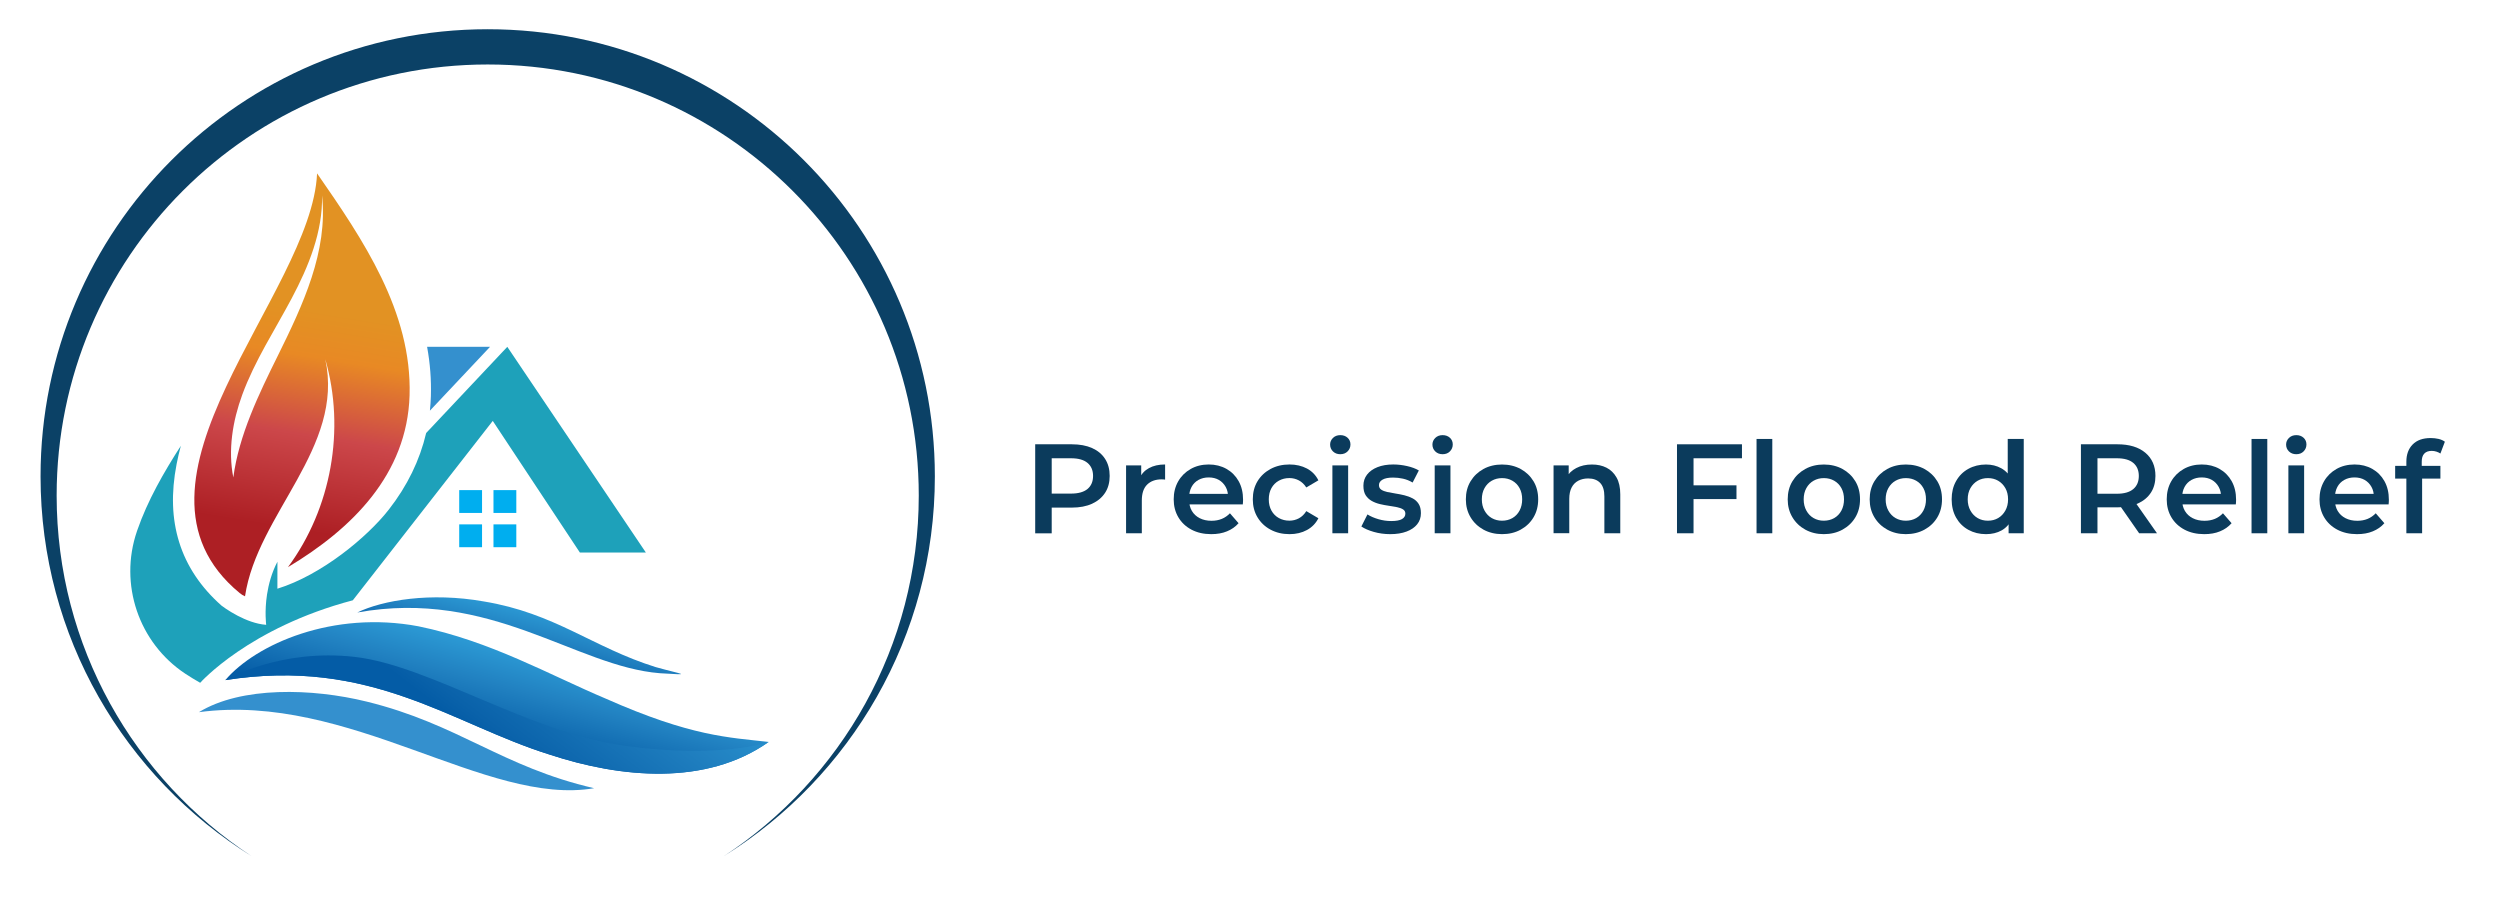 <?xml version="1.0" encoding="UTF-8"?>
<svg xmlns="http://www.w3.org/2000/svg" xmlns:xlink="http://www.w3.org/1999/xlink" version="1.1" id="Layer_1" x="0px" y="0px" viewBox="0 0 660.26 243.57" style="enable-background:new 0 0 660.26 243.57;" xml:space="preserve">
<style type="text/css">
	.st0{fill-rule:evenodd;clip-rule:evenodd;fill:#0B4166;}
	.st1{fill:#3490CE;}
	.st2{fill:#00AEEF;}
	.st3{fill:url(#XMLID_00000173878227667876408960000000123500410804822930_);}
	.st4{fill:#1EA1BA;}
	.st5{fill:url(#SVGID_1_);}
	.st6{fill:url(#SVGID_00000124160967479474131470000017557414378861407414_);}
	.st7{fill:url(#SVGID_00000070836971391458377410000011986574032434326922_);}
	.st8{fill:#0B3B5C;}
</style>
<path class="st0" d="M128.8,7.72c65.22,0,118.1,52.87,118.1,118.1c0,42.33-22.28,79.45-55.74,100.3  c31.01-20.34,51.49-55.4,51.49-95.25c0-62.87-50.97-113.84-113.84-113.84C65.93,17.03,14.96,68,14.96,130.87  c0,39.85,20.48,74.91,51.49,95.25c-33.47-20.85-55.74-57.97-55.74-100.3C10.7,60.59,63.57,7.72,128.8,7.72"></path>
<path id="XMLID_00000024695520704439417610000017985993946445592238_" class="st1" d="M113.54,108.46l15.88-16.86H112.8  c0.8,4.4,1.13,8.72,1,13.02C113.76,105.91,113.67,107.19,113.54,108.46z"></path>
<rect id="XMLID_00000088828482315795160620000016111130637746070177_" x="121.28" y="129.44" class="st2" width="6.03" height="6.03"></rect>
<rect id="XMLID_00000055682115791895446570000013082880985464344467_" x="130.33" y="129.44" class="st2" width="6.03" height="6.03"></rect>
<rect id="XMLID_00000126320911437982564630000002506026276843094449_" x="121.28" y="138.49" class="st2" width="6.03" height="6.03"></rect>
<rect id="XMLID_00000125581699626439668380000008847259283309319042_" x="130.33" y="138.49" class="st2" width="6.03" height="6.03"></rect>
<linearGradient id="XMLID_00000173149528937765191260000013899837542480818870_" gradientUnits="userSpaceOnUse" x1="76.21" y1="139.54" x2="86.204" y2="78.014">
	<stop offset="0" style="stop-color:#AD1F24"></stop>
	<stop offset="0.403" style="stop-color:#CC474A"></stop>
	<stop offset="0.734" style="stop-color:#E88924"></stop>
	<stop offset="0.93" style="stop-color:#E29223"></stop>
</linearGradient>
<path id="XMLID_00000001656925792928585280000013950447502316472486_" style="fill:url(#XMLID_00000173149528937765191260000013899837542480818870_);" d="  M63.29,156.62c0.43,0.36,0.91,0.65,1.42,0.87c3.23-21.8,26.29-39.24,21.2-62.61c5.35,18.51,1.59,39.42-9.86,54.91  c16.95-10.16,31.47-24.49,32.12-45.34c0.68-22.13-12.37-41.28-24.43-58.66C82.4,77.72,27.81,127.3,63.29,156.62z M63.98,104.25  c3.29-8.96,8.58-17.03,13.06-25.46c4.48-8.44,8.23-17.63,8.01-27.17c1.62,14.75-5.08,28.99-11.66,42.29  c-5.08,10.25-10.29,21.02-11.77,32.19C60.18,118.92,61.43,111.2,63.98,104.25z"></path>
<path class="st4" d="M93.18,158.54l36.96-47.38l23.01,34.77h17.43l-36.6-54.33l-21.43,22.76c-1.68,7.19-4.98,13.97-9.87,20.23  c-5.67,7.25-17.73,17.27-29.42,20.89l0.01-7.13c-1.54,2.94-2.34,5.99-2.75,8.66c-0.69,4.54-0.22,8.01-0.22,8.01  c-2.67-0.19-5.38-1.28-7.53-2.4c-2.51-1.31-4.25-2.66-4.25-2.66c-5.47-4.83-9.23-10.45-11.19-16.74  c-1.94-6.22-2.17-12.97-0.69-20.65c0.31-1.6,0.69-3.21,1.12-4.83c-4.46,6.93-8.78,14.42-11.52,22.35c-0.02,0.07-0.05,0.14-0.07,0.21  c-4.79,13.96,0.46,29.49,12.77,37.63c1.28,0.84,2.59,1.64,3.93,2.4C52.86,180.34,65.72,165.79,93.18,158.54z"></path>
<g>
	
		<linearGradient id="SVGID_1_" gradientUnits="userSpaceOnUse" x1="-36.447" y1="-169.072" x2="-31.517" y2="-201.004" gradientTransform="matrix(0.994 0.106 -0.106 0.994 146.599 371.167)">
		<stop offset="0.131" style="stop-color:#045CA6"></stop>
		<stop offset="0.195" style="stop-color:#0A62AA"></stop>
		<stop offset="0.574" style="stop-color:#2181C1"></stop>
		<stop offset="0.853" style="stop-color:#2B98D3"></stop>
		<stop offset="1" style="stop-color:#2FA1DB"></stop>
	</linearGradient>
	<path class="st5" d="M203.01,195.95C203.01,195.95,203.01,195.95,203.01,195.95c-16.56,11.68-39.04,9.54-57.84,3.34   c-25.83-8.05-47.1-25.75-85.66-19.67c0,0,0,0,0.01-0.01c8.07-9.5,28.45-18.46,51.01-14.2c19.07,3.91,34.62,12.85,49.43,19.09   C182.68,194.57,192.54,194.74,203.01,195.95z"></path>
	<path class="st1" d="M52.53,188.09c11.17-6.86,29.93-6.34,44.33-2.79c24.27,5.96,35.69,17.25,60.05,22.87   C128.43,213.04,92.27,182.75,52.53,188.09z"></path>
	
		<linearGradient id="SVGID_00000174586638079921499160000002815580594905720760_" gradientUnits="userSpaceOnUse" x1="-31.987" y1="-189.329" x2="-29.169" y2="-211.167" gradientTransform="matrix(0.994 0.106 -0.106 0.994 146.599 371.167)">
		<stop offset="0.131" style="stop-color:#045CA6"></stop>
		<stop offset="0.195" style="stop-color:#0A62AA"></stop>
		<stop offset="0.574" style="stop-color:#2181C1"></stop>
		<stop offset="0.853" style="stop-color:#2B98D3"></stop>
		<stop offset="1" style="stop-color:#2FA1DB"></stop>
	</linearGradient>
	<path style="fill:url(#SVGID_00000174586638079921499160000002815580594905720760_);" d="M94.36,161.76   c6.7-3.25,19.37-5.4,33.33-2.93c18.94,3.1,28.85,12.17,45.47,17.35c7.03,1.98,10.2,2.18,1.11,1.62   C151.99,176.02,129.62,155.41,94.36,161.76z"></path>
	
		<linearGradient id="SVGID_00000080927192971627033950000016321875695548222371_" gradientUnits="userSpaceOnUse" x1="-43.98" y1="-165.163" x2="-5.705" y2="-229.032" gradientTransform="matrix(0.994 0.106 -0.106 0.994 146.599 371.167)">
		<stop offset="0.131" style="stop-color:#045CA6"></stop>
		<stop offset="0.195" style="stop-color:#0A62AA"></stop>
		<stop offset="0.574" style="stop-color:#2181C1"></stop>
		<stop offset="0.853" style="stop-color:#2B98D3"></stop>
		<stop offset="1" style="stop-color:#2FA1DB"></stop>
	</linearGradient>
	<path style="fill:url(#SVGID_00000080927192971627033950000016321875695548222371_);" d="M203.01,195.95   c-16.55,11.68-39.03,9.53-57.84,3.34c-25.83-8.05-47.1-25.75-85.66-19.67c0,0,0,0,0.01-0.01c0.43-0.25,14.56-8.36,34.16-6.12   c19.91,2.28,46.05,20.01,71.49,23.5C190.24,200.44,202.65,196.08,203.01,195.95z"></path>
</g>
<g>
	<g>
		<path class="st8" d="M273.4,140.84v-23.5h9.67c2.08,0,3.87,0.33,5.35,0.99s2.64,1.62,3.44,2.87c0.81,1.25,1.21,2.75,1.21,4.5    c0,1.72-0.4,3.21-1.21,4.45s-1.95,2.2-3.44,2.89c-1.49,0.68-3.27,1.02-5.35,1.02h-7.22l1.91-2.01v8.8H273.4z M277.76,132.51    l-1.91-2.15h7.02c1.92,0,3.37-0.41,4.35-1.22c0.97-0.82,1.46-1.96,1.46-3.44s-0.49-2.62-1.46-3.44c-0.97-0.82-2.42-1.23-4.35-1.23    h-7.02l1.91-2.15V132.51z"></path>
		<path class="st8" d="M297.4,140.84v-17.93h4v4.93l-0.47-1.44c0.51-1.21,1.35-2.13,2.52-2.77s2.58-0.96,4.26-0.96v4    c-0.16-0.02-0.31-0.04-0.47-0.05c-0.16-0.01-0.3-0.02-0.44-0.02c-1.61,0-2.89,0.46-3.83,1.38c-0.94,0.92-1.41,2.32-1.41,4.2v8.66    H297.4z"></path>
		<path class="st8" d="M319.89,141.07c-1.99,0-3.73-0.4-5.22-1.19c-1.49-0.79-2.64-1.88-3.46-3.26c-0.82-1.38-1.23-2.96-1.23-4.75    c0-1.79,0.4-3.37,1.19-4.75c0.79-1.38,1.89-2.46,3.29-3.26c1.4-0.79,2.99-1.19,4.78-1.19c1.75,0,3.3,0.39,4.67,1.16    c1.36,0.77,2.44,1.85,3.22,3.24c0.78,1.39,1.17,3.03,1.17,4.94c0,0.16-0.01,0.35-0.02,0.59c-0.01,0.24-0.03,0.44-0.05,0.62h-14.94    v-2.79h12.72l-1.68,0.87c0.02-1.01-0.18-1.91-0.62-2.7c-0.44-0.79-1.04-1.41-1.8-1.85c-0.76-0.44-1.66-0.66-2.69-0.66    c-1.01,0-1.91,0.22-2.7,0.66c-0.79,0.44-1.4,1.06-1.83,1.86c-0.43,0.81-0.64,1.73-0.64,2.79v0.67c0,1.07,0.24,2.03,0.72,2.85    s1.17,1.47,2.07,1.93c0.89,0.46,1.94,0.69,3.12,0.69c1.01,0,1.91-0.17,2.72-0.5c0.81-0.33,1.52-0.83,2.15-1.48l2.28,2.62    c-0.83,0.94-1.85,1.66-3.07,2.15C322.85,140.83,321.46,141.07,319.89,141.07z"></path>
		<path class="st8" d="M340.57,141.07c-1.88,0-3.55-0.4-5.02-1.19c-1.47-0.79-2.61-1.88-3.44-3.26c-0.83-1.38-1.24-2.96-1.24-4.75    c0-1.81,0.41-3.4,1.24-4.77c0.83-1.37,1.98-2.45,3.44-3.24c1.47-0.79,3.14-1.19,5.02-1.19c1.72,0,3.26,0.36,4.6,1.07    c1.34,0.72,2.35,1.76,3.02,3.12l-3.19,1.88c-0.54-0.83-1.19-1.45-1.96-1.86c-0.77-0.41-1.61-0.62-2.5-0.62    c-1.03,0-1.96,0.23-2.79,0.69c-0.83,0.46-1.48,1.11-1.95,1.95c-0.47,0.84-0.71,1.83-0.71,2.97s0.23,2.14,0.71,2.99    c0.47,0.85,1.12,1.5,1.95,1.96c0.83,0.46,1.76,0.69,2.79,0.69c0.89,0,1.73-0.21,2.5-0.62s1.43-1.05,1.96-1.9l3.19,1.88    c-0.67,1.34-1.68,2.38-3.02,3.11C343.83,140.71,342.3,141.07,340.57,141.07z"></path>
		<path class="st8" d="M353.97,119.96c-0.78,0-1.43-0.25-1.93-0.74c-0.5-0.49-0.75-1.1-0.75-1.81c0-0.67,0.25-1.25,0.75-1.75    c0.5-0.49,1.15-0.74,1.93-0.74c0.78,0,1.43,0.23,1.93,0.69c0.5,0.46,0.76,1.05,0.76,1.76c0,0.72-0.25,1.33-0.74,1.83    C355.42,119.71,354.77,119.96,353.97,119.96z M351.89,140.84v-17.93h4.16v17.93H351.89z"></path>
		<path class="st8" d="M367.16,141.07c-1.52,0-2.97-0.2-4.33-0.59s-2.46-0.87-3.29-1.43l1.61-3.19c0.81,0.52,1.77,0.93,2.89,1.26    c1.12,0.33,2.25,0.49,3.39,0.49c1.3,0,2.24-0.17,2.84-0.52c0.59-0.35,0.89-0.82,0.89-1.43c0-0.49-0.2-0.87-0.6-1.12    c-0.4-0.26-0.93-0.45-1.58-0.59c-0.65-0.13-1.37-0.26-2.17-0.37c-0.79-0.11-1.59-0.26-2.38-0.45c-0.79-0.19-1.52-0.47-2.17-0.84    s-1.17-0.87-1.58-1.49c-0.4-0.63-0.6-1.47-0.6-2.52c0-1.12,0.32-2.1,0.97-2.94c0.65-0.84,1.56-1.49,2.74-1.96    c1.17-0.47,2.57-0.71,4.18-0.71c1.19,0,2.4,0.14,3.64,0.42c1.24,0.28,2.28,0.67,3.11,1.16l-1.64,3.19    c-0.83-0.49-1.68-0.83-2.55-1.02c-0.87-0.19-1.73-0.29-2.58-0.29c-1.25,0-2.19,0.18-2.82,0.55c-0.63,0.37-0.94,0.84-0.94,1.43    c0,0.54,0.2,0.94,0.6,1.21c0.4,0.27,0.93,0.48,1.58,0.62s1.37,0.28,2.17,0.4c0.79,0.12,1.58,0.28,2.37,0.47    c0.78,0.19,1.5,0.46,2.17,0.81c0.66,0.35,1.19,0.83,1.59,1.46c0.4,0.63,0.6,1.44,0.6,2.45c0,1.14-0.33,2.12-0.99,2.94    c-0.66,0.82-1.59,1.46-2.79,1.91C370.28,140.84,368.84,141.07,367.16,141.07z"></path>
		<path class="st8" d="M380.99,119.96c-0.78,0-1.43-0.25-1.93-0.74c-0.5-0.49-0.75-1.1-0.75-1.81c0-0.67,0.25-1.25,0.75-1.75    c0.5-0.49,1.15-0.74,1.93-0.74c0.78,0,1.43,0.23,1.93,0.69c0.5,0.46,0.76,1.05,0.76,1.76c0,0.72-0.25,1.33-0.74,1.83    C382.45,119.71,381.8,119.96,380.99,119.96z M378.91,140.84v-17.93h4.16v17.93H378.91z"></path>
		<path class="st8" d="M396.67,141.07c-1.81,0-3.44-0.4-4.88-1.19c-1.44-0.79-2.58-1.88-3.41-3.27c-0.83-1.39-1.24-2.96-1.24-4.73    c0-1.81,0.41-3.4,1.24-4.77c0.83-1.37,1.96-2.45,3.39-3.24c1.43-0.79,3.07-1.19,4.9-1.19c1.86,0,3.51,0.4,4.95,1.19    c1.44,0.79,2.57,1.88,3.39,3.24c0.82,1.37,1.23,2.95,1.23,4.77c0,1.79-0.41,3.37-1.23,4.75c-0.82,1.38-1.95,2.46-3.41,3.26    C400.15,140.68,398.5,141.07,396.67,141.07z M396.67,137.52c1.03,0,1.95-0.23,2.75-0.69s1.44-1.12,1.9-1.98    c0.46-0.86,0.69-1.85,0.69-2.97c0-1.14-0.23-2.13-0.69-2.97c-0.46-0.84-1.09-1.49-1.9-1.95c-0.81-0.46-1.71-0.69-2.72-0.69    s-1.91,0.23-2.72,0.69c-0.81,0.46-1.44,1.11-1.91,1.95c-0.47,0.84-0.71,1.83-0.71,2.97c0,1.12,0.23,2.11,0.71,2.97    c0.47,0.86,1.11,1.52,1.91,1.98S395.69,137.52,396.67,137.52z"></path>
		<path class="st8" d="M410.3,140.84v-17.93h4v4.87l-0.71-1.51c0.6-1.14,1.5-2.03,2.7-2.65c1.2-0.63,2.58-0.94,4.15-0.94    c1.46,0,2.74,0.28,3.84,0.84c1.11,0.56,1.99,1.42,2.65,2.58c0.66,1.16,0.99,2.65,0.99,4.47v10.27h-4.2v-9.74    c0-1.59-0.37-2.78-1.11-3.56c-0.74-0.78-1.79-1.18-3.16-1.18c-0.98,0-1.86,0.2-2.62,0.6c-0.76,0.4-1.35,1-1.76,1.8    c-0.41,0.79-0.62,1.8-0.62,3v9.06H410.3z"></path>
		<path class="st8" d="M442.9,140.84v-23.5h17.16v3.69h-12.79v19.81H442.9z M446.93,131.81v-3.63h11.68v3.63H446.93z"></path>
		<path class="st8" d="M463.91,140.84v-24.91h4.16v24.91H463.91z"></path>
		<path class="st8" d="M481.67,141.07c-1.81,0-3.44-0.4-4.88-1.19c-1.44-0.79-2.58-1.88-3.41-3.27c-0.83-1.39-1.24-2.96-1.24-4.73    c0-1.81,0.41-3.4,1.24-4.77c0.83-1.37,1.96-2.45,3.39-3.24c1.43-0.79,3.07-1.19,4.9-1.19c1.86,0,3.51,0.4,4.95,1.19    c1.44,0.79,2.57,1.88,3.39,3.24c0.82,1.37,1.23,2.95,1.23,4.77c0,1.79-0.41,3.37-1.23,4.75c-0.82,1.38-1.95,2.46-3.41,3.26    C485.15,140.68,483.51,141.07,481.67,141.07z M481.67,137.52c1.03,0,1.95-0.23,2.75-0.69s1.44-1.12,1.9-1.98    c0.46-0.86,0.69-1.85,0.69-2.97c0-1.14-0.23-2.13-0.69-2.97c-0.46-0.84-1.09-1.49-1.9-1.95c-0.81-0.46-1.71-0.69-2.72-0.69    s-1.91,0.23-2.72,0.69c-0.81,0.46-1.44,1.11-1.91,1.95c-0.47,0.84-0.71,1.83-0.71,2.97c0,1.12,0.23,2.11,0.71,2.97    c0.47,0.86,1.11,1.52,1.91,1.98S480.69,137.52,481.67,137.52z"></path>
		<path class="st8" d="M503.32,141.07c-1.81,0-3.44-0.4-4.88-1.19c-1.44-0.79-2.58-1.88-3.41-3.27c-0.83-1.39-1.24-2.96-1.24-4.73    c0-1.81,0.41-3.4,1.24-4.77c0.83-1.37,1.96-2.45,3.39-3.24c1.43-0.79,3.07-1.19,4.9-1.19c1.86,0,3.51,0.4,4.95,1.19    c1.44,0.79,2.57,1.88,3.39,3.24c0.82,1.37,1.23,2.95,1.23,4.77c0,1.79-0.41,3.37-1.23,4.75c-0.82,1.38-1.95,2.46-3.41,3.26    C506.8,140.68,505.16,141.07,503.32,141.07z M503.32,137.52c1.03,0,1.95-0.23,2.75-0.69s1.44-1.12,1.9-1.98    c0.46-0.86,0.69-1.85,0.69-2.97c0-1.14-0.23-2.13-0.69-2.97c-0.46-0.84-1.09-1.49-1.9-1.95c-0.81-0.46-1.71-0.69-2.72-0.69    s-1.91,0.23-2.72,0.69c-0.81,0.46-1.44,1.11-1.91,1.95c-0.47,0.84-0.71,1.83-0.71,2.97c0,1.12,0.23,2.11,0.71,2.97    c0.47,0.86,1.11,1.52,1.91,1.98S502.34,137.52,503.32,137.52z"></path>
		<path class="st8" d="M524.51,141.07c-1.72,0-3.27-0.38-4.65-1.14c-1.38-0.76-2.46-1.83-3.24-3.21c-0.78-1.38-1.18-2.99-1.18-4.85    c0-1.83,0.39-3.45,1.18-4.83c0.78-1.39,1.86-2.46,3.24-3.22c1.38-0.76,2.93-1.14,4.65-1.14c1.5,0,2.84,0.33,4.03,0.99    s2.13,1.67,2.82,3.02c0.69,1.35,1.04,3.08,1.04,5.19c0,2.08-0.34,3.81-1.01,5.17c-0.67,1.37-1.59,2.38-2.77,3.04    C527.45,140.74,526.07,141.07,524.51,141.07z M525.01,137.52c1.01,0,1.91-0.23,2.7-0.69c0.79-0.46,1.43-1.12,1.91-1.98    c0.48-0.86,0.72-1.85,0.72-2.97c0-1.14-0.24-2.13-0.72-2.97c-0.48-0.84-1.12-1.49-1.91-1.95c-0.79-0.46-1.7-0.69-2.7-0.69    s-1.91,0.23-2.7,0.69c-0.79,0.46-1.43,1.11-1.91,1.95s-0.72,1.83-0.72,2.97c0,1.12,0.24,2.11,0.72,2.97s1.12,1.52,1.91,1.98    C523.1,137.29,524,137.52,525.01,137.52z M530.48,140.84v-4.23l0.1-4.77l-0.33-4.77v-11.15h4.23v24.91H530.48z"></path>
		<path class="st8" d="M549.58,140.84v-23.5h9.64c3.13,0,5.59,0.74,7.37,2.23s2.67,3.53,2.67,6.13c0,1.72-0.4,3.2-1.21,4.43    s-1.95,2.18-3.44,2.85c-1.49,0.67-3.27,1.01-5.35,1.01h-7.22l1.91-1.95v8.8H549.58z M553.95,132.51l-1.91-2.11h7.02    c1.92,0,3.37-0.41,4.35-1.24s1.46-1.98,1.46-3.46s-0.49-2.62-1.46-3.44c-0.97-0.82-2.42-1.23-4.35-1.23h-7.02l1.91-2.15V132.51z     M564.96,140.84l-5.94-8.53h4.67l5.98,8.53H564.96z"></path>
		<path class="st8" d="M582.15,141.07c-1.99,0-3.73-0.4-5.22-1.19c-1.49-0.79-2.64-1.88-3.46-3.26c-0.82-1.38-1.23-2.96-1.23-4.75    c0-1.79,0.4-3.37,1.19-4.75c0.79-1.38,1.89-2.46,3.29-3.26c1.4-0.79,2.99-1.19,4.78-1.19c1.75,0,3.3,0.39,4.67,1.16    c1.36,0.77,2.44,1.85,3.22,3.24c0.78,1.39,1.17,3.03,1.17,4.94c0,0.16-0.01,0.35-0.02,0.59c-0.01,0.24-0.03,0.44-0.05,0.62h-14.94    v-2.79h12.72l-1.68,0.87c0.02-1.01-0.18-1.91-0.62-2.7c-0.44-0.79-1.04-1.41-1.8-1.85c-0.76-0.44-1.66-0.66-2.69-0.66    c-1.01,0-1.91,0.22-2.7,0.66c-0.79,0.44-1.4,1.06-1.83,1.86c-0.43,0.81-0.64,1.73-0.64,2.79v0.67c0,1.07,0.24,2.03,0.72,2.85    s1.17,1.47,2.07,1.93c0.89,0.46,1.94,0.69,3.12,0.69c1.01,0,1.91-0.17,2.72-0.5c0.81-0.33,1.52-0.83,2.15-1.48l2.28,2.62    c-0.83,0.94-1.85,1.66-3.07,2.15C585.11,140.83,583.71,141.07,582.15,141.07z"></path>
		<path class="st8" d="M594.64,140.84v-24.91h4.16v24.91H594.64z"></path>
		<path class="st8" d="M606.45,119.96c-0.78,0-1.43-0.25-1.93-0.74c-0.5-0.49-0.75-1.1-0.75-1.81c0-0.67,0.25-1.25,0.75-1.75    c0.5-0.49,1.15-0.74,1.93-0.74c0.78,0,1.43,0.23,1.93,0.69c0.5,0.46,0.76,1.05,0.76,1.76c0,0.72-0.25,1.33-0.74,1.83    C607.91,119.71,607.26,119.96,606.45,119.96z M604.37,140.84v-17.93h4.16v17.93H604.37z"></path>
		<path class="st8" d="M622.5,141.07c-1.99,0-3.73-0.4-5.22-1.19c-1.49-0.79-2.64-1.88-3.46-3.26c-0.82-1.38-1.23-2.96-1.23-4.75    c0-1.79,0.4-3.37,1.19-4.75c0.79-1.38,1.89-2.46,3.29-3.26c1.4-0.79,2.99-1.19,4.78-1.19c1.75,0,3.3,0.39,4.67,1.16    c1.36,0.77,2.44,1.85,3.22,3.24c0.78,1.39,1.17,3.03,1.17,4.94c0,0.16-0.01,0.35-0.02,0.59c-0.01,0.24-0.03,0.44-0.05,0.62h-14.94    v-2.79h12.72l-1.68,0.87c0.02-1.01-0.18-1.91-0.62-2.7c-0.44-0.79-1.04-1.41-1.8-1.85c-0.76-0.44-1.66-0.66-2.69-0.66    c-1.01,0-1.91,0.22-2.7,0.66c-0.79,0.44-1.4,1.06-1.83,1.86c-0.43,0.81-0.64,1.73-0.64,2.79v0.67c0,1.07,0.24,2.03,0.72,2.85    s1.17,1.47,2.07,1.93c0.89,0.46,1.94,0.69,3.12,0.69c1.01,0,1.91-0.17,2.72-0.5c0.81-0.33,1.52-0.83,2.15-1.48l2.28,2.62    c-0.83,0.94-1.85,1.66-3.07,2.15C625.46,140.83,624.07,141.07,622.5,141.07z"></path>
		<path class="st8" d="M632.57,126.4v-3.36h11.95v3.36H632.57z M635.53,140.84v-18.9c0-1.9,0.55-3.42,1.66-4.55s2.69-1.7,4.75-1.7    c0.74,0,1.44,0.08,2.1,0.23c0.66,0.16,1.21,0.4,1.66,0.74l-1.18,3.12c-0.29-0.2-0.64-0.37-1.04-0.5c-0.4-0.13-0.82-0.2-1.24-0.2    c-0.87,0-1.53,0.24-1.98,0.72c-0.45,0.48-0.67,1.19-0.67,2.13v2.08l0.1,1.85v14.97H635.53z"></path>
	</g>
</g>
</svg>
